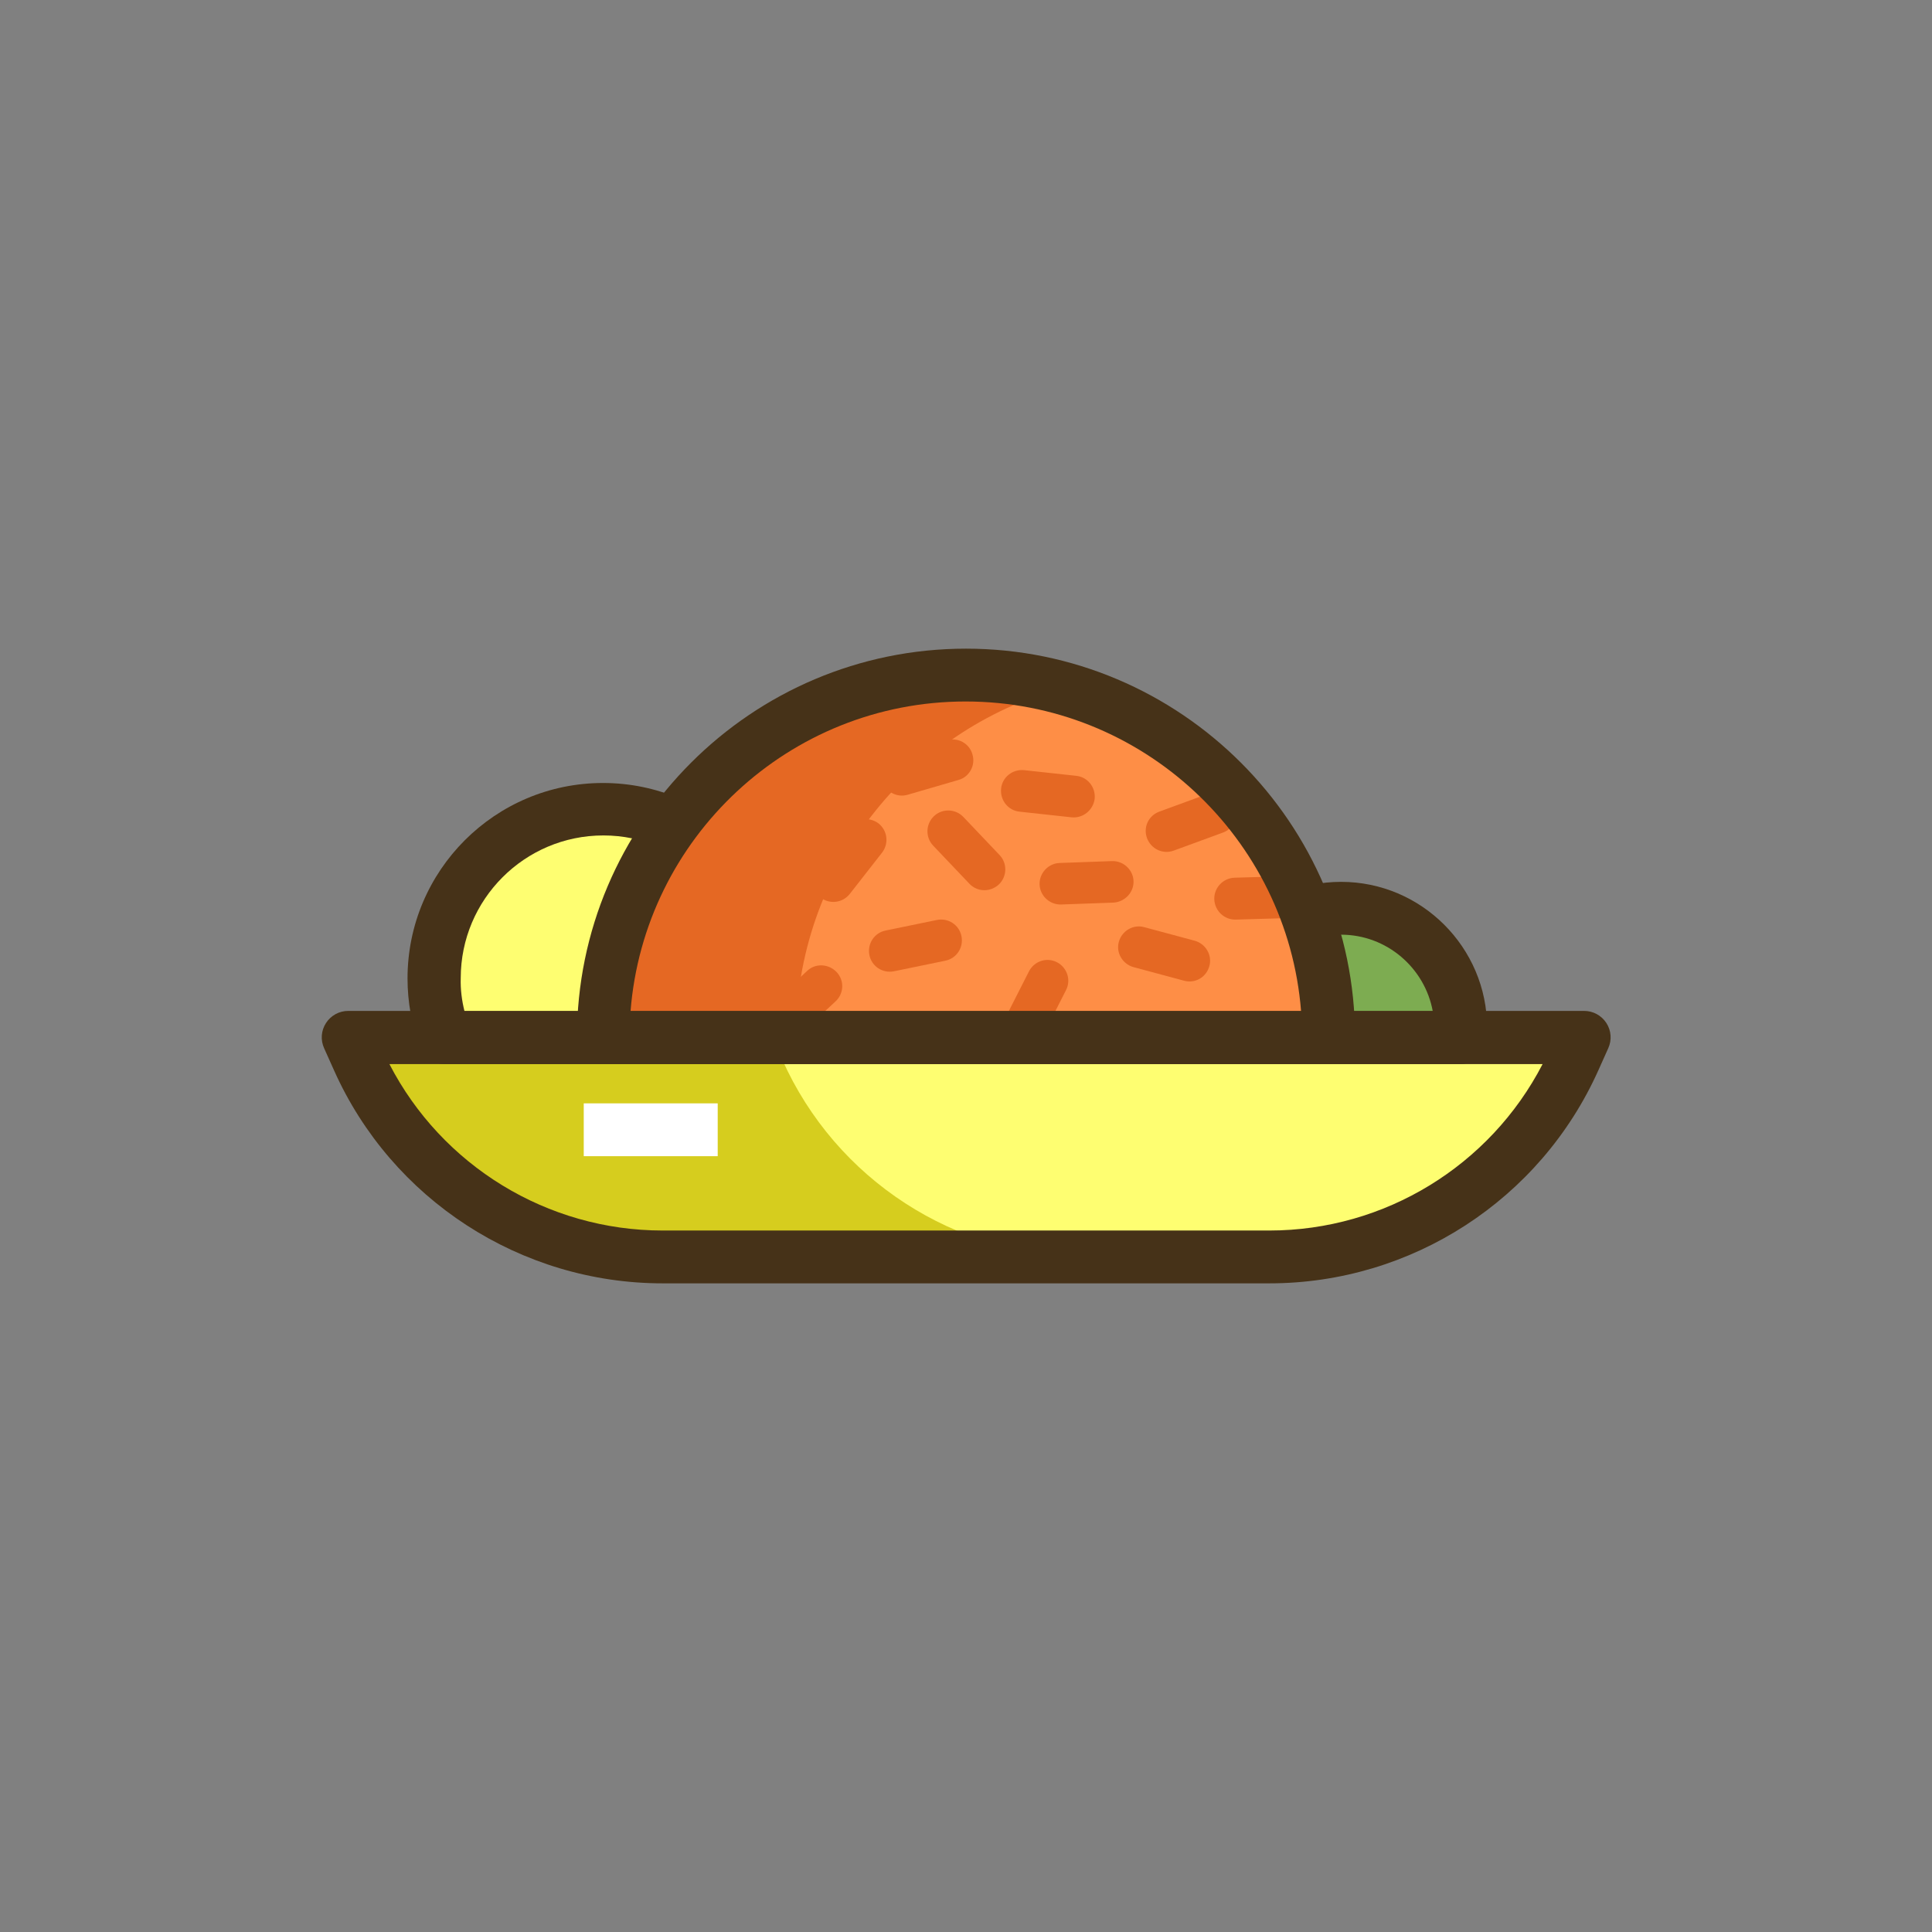 <?xml version="1.0" encoding="utf-8"?>
<!-- Generator: Adobe Illustrator 21.1.0, SVG Export Plug-In . SVG Version: 6.00 Build 0)  -->
<svg version="1.1" id="Icon_Set" xmlns="http://www.w3.org/2000/svg" xmlns:xlink="http://www.w3.org/1999/xlink" x="0px" y="0px"
	 viewBox="0 0 512 512" style="enable-background:new 0 0 512 512;" xml:space="preserve">
<rect x="0" y="0" width="512" height="512" fill="#808080" stroke="none"/>
<style type="text/css">
	.st0{fill:#FFFFFF;}
	.st1{fill:#5B7C31;}
	.st2{fill:#E56823;}
	.st3{fill:#FE8E46;}
	.st4{fill:#7DAC51;}
	.st5{fill:#463218;}
	.st6{fill:#FEFE71;}
	.st7{fill:#D6CD1E;}
	.st8{fill:none;stroke:#FFFFFF;stroke-width:14;stroke-miterlimit:10;}
	.st9{fill:none;stroke:#463218;stroke-width:14;stroke-linecap:round;stroke-linejoin:round;stroke-miterlimit:10;}
</style>
<g id="Fried_Rice">
	<g>
		<g>
			<g>
				<path class="st4" d="M387,275c0.1-0.9,0.1-1.8,0.1-2.6c0-17.5-14.2-31.7-31.7-31.7c-17.5,0-31.7,14.2-31.7,31.7
					c0,0.9,0,1.8,0.1,2.6H387z"/>
			</g>
		</g>
	</g>
	<g>
		<g>
			<g>
				<path class="st6" d="M201.8,275c1.8-4.9,2.9-10.2,2.9-15.8c0-24.8-20.1-44.8-44.8-44.8c-24.8,0-44.8,20.1-44.8,44.8
					c0,5.6,1,10.9,2.9,15.8H201.8z"/>
			</g>
		</g>
	</g>
	<g>
		<g>
			<g>
				<path class="st6" d="M336.4,333.1H175.6c-34.9,0-66.5-20.5-80.7-52.3l-2.6-5.8h327.5l-2.6,5.8
					C402.9,312.6,371.3,333.1,336.4,333.1z"/>
			</g>
		</g>
	</g>
	<g>
		<g>
			<g>
				<path class="st7" d="M207.3,280.8l-2.6-5.8H92.3l2.6,5.8c14.2,31.8,45.9,52.3,80.7,52.3H288
					C253.1,333.1,221.5,312.6,207.3,280.8z"/>
			</g>
		</g>
	</g>
	<g>
		<g>
			<g>
				<path class="st5" d="M387,282h-63.2c-3.6,0-6.7-2.8-7-6.4c-0.1-1.2-0.1-2.2-0.1-3.2c0-21.3,17.4-38.7,38.7-38.7
					c21.3,0,38.7,17.4,38.7,38.7c0,1,0,2-0.1,3.2C393.7,279.2,390.6,282,387,282z M331.1,268h48.6c-2.1-11.5-12.2-20.3-24.3-20.3
					S333.2,256.5,331.1,268z"/>
			</g>
		</g>
	</g>
	<g>
		<g>
			<g>
				<path class="st5" d="M201.8,282h-83.9c-2.9,0-5.5-1.8-6.6-4.5c-2.2-5.8-3.3-12-3.3-18.2c0-28.6,23.2-51.8,51.8-51.8
					c28.6,0,51.8,23.2,51.8,51.8c0,6.3-1.1,12.4-3.3,18.2C207.4,280.2,204.7,282,201.8,282z M123.1,268h73.6c0.7-2.9,1-5.8,1-8.8
					c0-20.9-17-37.8-37.8-37.8c-20.9,0-37.8,17-37.8,37.8C122,262.2,122.4,265.2,123.1,268z"/>
			</g>
		</g>
	</g>
	<g>
		<g>
			<g>
				<path class="st3" d="M159.9,275c0-53.1,43-96.1,96.1-96.1s96.1,43,96.1,96.1H159.9z"/>
			</g>
		</g>
	</g>
	<g>
		<g>
			<g>
				<path class="st2" d="M281.5,182.3c-8.1-2.2-16.7-3.4-25.5-3.4c-53.1,0-96.1,43-96.1,96.1h51
					C210.9,230.7,240.8,193.5,281.5,182.3z"/>
			</g>
		</g>
	</g>
	<g>
		<g>
			<g>
				<path class="st2" d="M254,206.7l-13.4,3.9c-2.9,0.9-6-0.8-6.8-3.7v0c-0.9-2.9,0.8-6,3.7-6.8l13.4-3.9c2.9-0.9,6,0.8,6.8,3.7v0
					C258.6,202.8,256.9,205.9,254,206.7z"/>
			</g>
		</g>
	</g>
	<g>
		<g>
			<g>
				<path class="st2" d="M256.9,234.2l-9.6-10.1c-2.1-2.2-2-5.7,0.2-7.8l0,0c2.2-2.1,5.7-2,7.8,0.2l9.6,10.1c2.1,2.2,2,5.7-0.2,7.8
					h0C262.4,236.5,259,236.4,256.9,234.2z"/>
			</g>
		</g>
	</g>
	<g>
		<g>
			<g>
				<path class="st2" d="M266.4,269.8l6.3-12.4c1.4-2.7,4.7-3.8,7.4-2.4l0,0c2.7,1.4,3.8,4.7,2.4,7.4l-6.3,12.4
					c-1.4,2.7-4.7,3.8-7.4,2.4h0C266.1,275.9,265,272.5,266.4,269.8z"/>
			</g>
		</g>
	</g>
	<g>
		<g>
			<g>
				<path class="st2" d="M295.1,239.2l-13.9,0.5c-3,0.1-5.6-2.3-5.7-5.3v0c-0.1-3,2.3-5.6,5.3-5.7l13.9-0.5c3-0.1,5.6,2.3,5.7,5.3
					l0,0C300.5,236.5,298.1,239,295.1,239.2z"/>
			</g>
		</g>
	</g>
	<g>
		<g>
			<g>
				<path class="st2" d="M250.5,254.6l-13.6,2.8c-3,0.6-5.9-1.3-6.5-4.3v0c-0.6-3,1.3-5.9,4.3-6.5l13.6-2.8c3-0.6,5.9,1.3,6.5,4.3
					l0,0C255.4,251.1,253.5,254,250.5,254.6z"/>
			</g>
		</g>
	</g>
	<g>
		<g>
			<g>
				<path class="st2" d="M313.8,259.9l-13.4-3.6c-2.9-0.8-4.7-3.8-3.9-6.7v0c0.8-2.9,3.8-4.7,6.7-3.9l13.4,3.6
					c2.9,0.8,4.7,3.8,3.9,6.7v0C319.7,259,316.7,260.7,313.8,259.9z"/>
			</g>
		</g>
	</g>
	<g>
		<g>
			<g>
				<path class="st2" d="M221.4,265.4l-10.2,9.5c-2.2,2.1-5.7,1.9-7.8-0.3l0,0c-2.1-2.2-1.9-5.7,0.3-7.8l10.2-9.5
					c2.2-2.1,5.7-1.9,7.8,0.3h0C223.8,259.8,223.7,263.3,221.4,265.4z"/>
			</g>
		</g>
	</g>
	<g>
		<g>
			<g>
				<path class="st2" d="M203.1,252.8l-13.8-1.5c-3-0.3-5.2-3-4.9-6.1l0,0c0.3-3,3-5.2,6.1-4.9l13.8,1.5c3,0.3,5.2,3,4.9,6.1v0
					C208.9,250.9,206.2,253.1,203.1,252.8z"/>
			</g>
		</g>
	</g>
	<g>
		<g>
			<g>
				<path class="st2" d="M284,216.6l-13.8-1.5c-3-0.3-5.2-3-4.9-6.1v0c0.3-3,3-5.2,6.1-4.9l13.8,1.5c3,0.3,5.2,3,4.9,6.1v0
					C289.7,214.7,287,216.9,284,216.6z"/>
			</g>
		</g>
	</g>
	<g>
		<g>
			<g>
				<path class="st2" d="M341.4,243.3l-13.9,0.4c-3,0.1-5.6-2.3-5.7-5.4v0c-0.1-3,2.3-5.6,5.4-5.7l13.9-0.4c3-0.1,5.6,2.3,5.7,5.4v0
					C346.8,240.7,344.4,243.2,341.4,243.3z"/>
			</g>
		</g>
	</g>
	<g>
		<g>
			<g>
				<path class="st2" d="M216.5,230.2l8.6-11c1.9-2.4,5.3-2.8,7.7-1l0,0c2.4,1.9,2.8,5.3,1,7.7l-8.6,11c-1.9,2.4-5.3,2.8-7.7,1l0,0
					C215,236.1,214.6,232.6,216.5,230.2z"/>
			</g>
		</g>
	</g>
	<g>
		<g>
			<g>
				<path class="st2" d="M193.6,210.6l13.3,4c2.9,0.9,4.6,3.9,3.7,6.9l0,0c-0.9,2.9-3.9,4.6-6.9,3.7l-13.3-4
					c-2.9-0.9-4.6-3.9-3.7-6.9v0C187.6,211.4,190.7,209.7,193.6,210.6z"/>
			</g>
		</g>
	</g>
	<g>
		<g>
			<g>
				<path class="st2" d="M307.2,215.1l13.1-4.8c2.9-1.1,6,0.4,7.1,3.2l0,0c1.1,2.9-0.4,6-3.2,7.1l-13.1,4.8c-2.9,1.1-6-0.4-7.1-3.2
					v0C302.9,219.3,304.3,216.2,307.2,215.1z"/>
			</g>
		</g>
	</g>
	<g>
		<g>
			<g>
				<path class="st5" d="M336.4,340.1H175.6c-37.6,0-71.8-22.2-87.1-56.5l-2.6-5.8c-1-2.2-0.8-4.7,0.5-6.7c1.3-2,3.5-3.2,5.9-3.2
					h327.5c2.4,0,4.6,1.2,5.9,3.2c1.3,2,1.5,4.5,0.5,6.7l-2.6,5.8C408.2,318,374,340.1,336.4,340.1z M103.2,282
					c13.9,26.9,41.8,44.1,72.4,44.1h160.8c30.6,0,58.5-17.2,72.4-44.1H103.2z"/>
			</g>
		</g>
	</g>
	<g>
		<g>
			<g>
				<path class="st5" d="M352.1,282H159.9c-3.9,0-7-3.1-7-7c0-56.9,46.3-103.1,103.1-103.1S359.1,218.1,359.1,275
					C359.1,278.9,356,282,352.1,282z M167.1,268h177.7c-3.6-45.9-42.1-82.1-88.9-82.1S170.7,222.1,167.1,268z"/>
			</g>
		</g>
	</g>
	<g>
		<g>
			<g>
				<rect x="154.7" y="292.4" class="st0" width="35.5" height="14"/>
			</g>
		</g>
	</g>
</g>
</svg>
